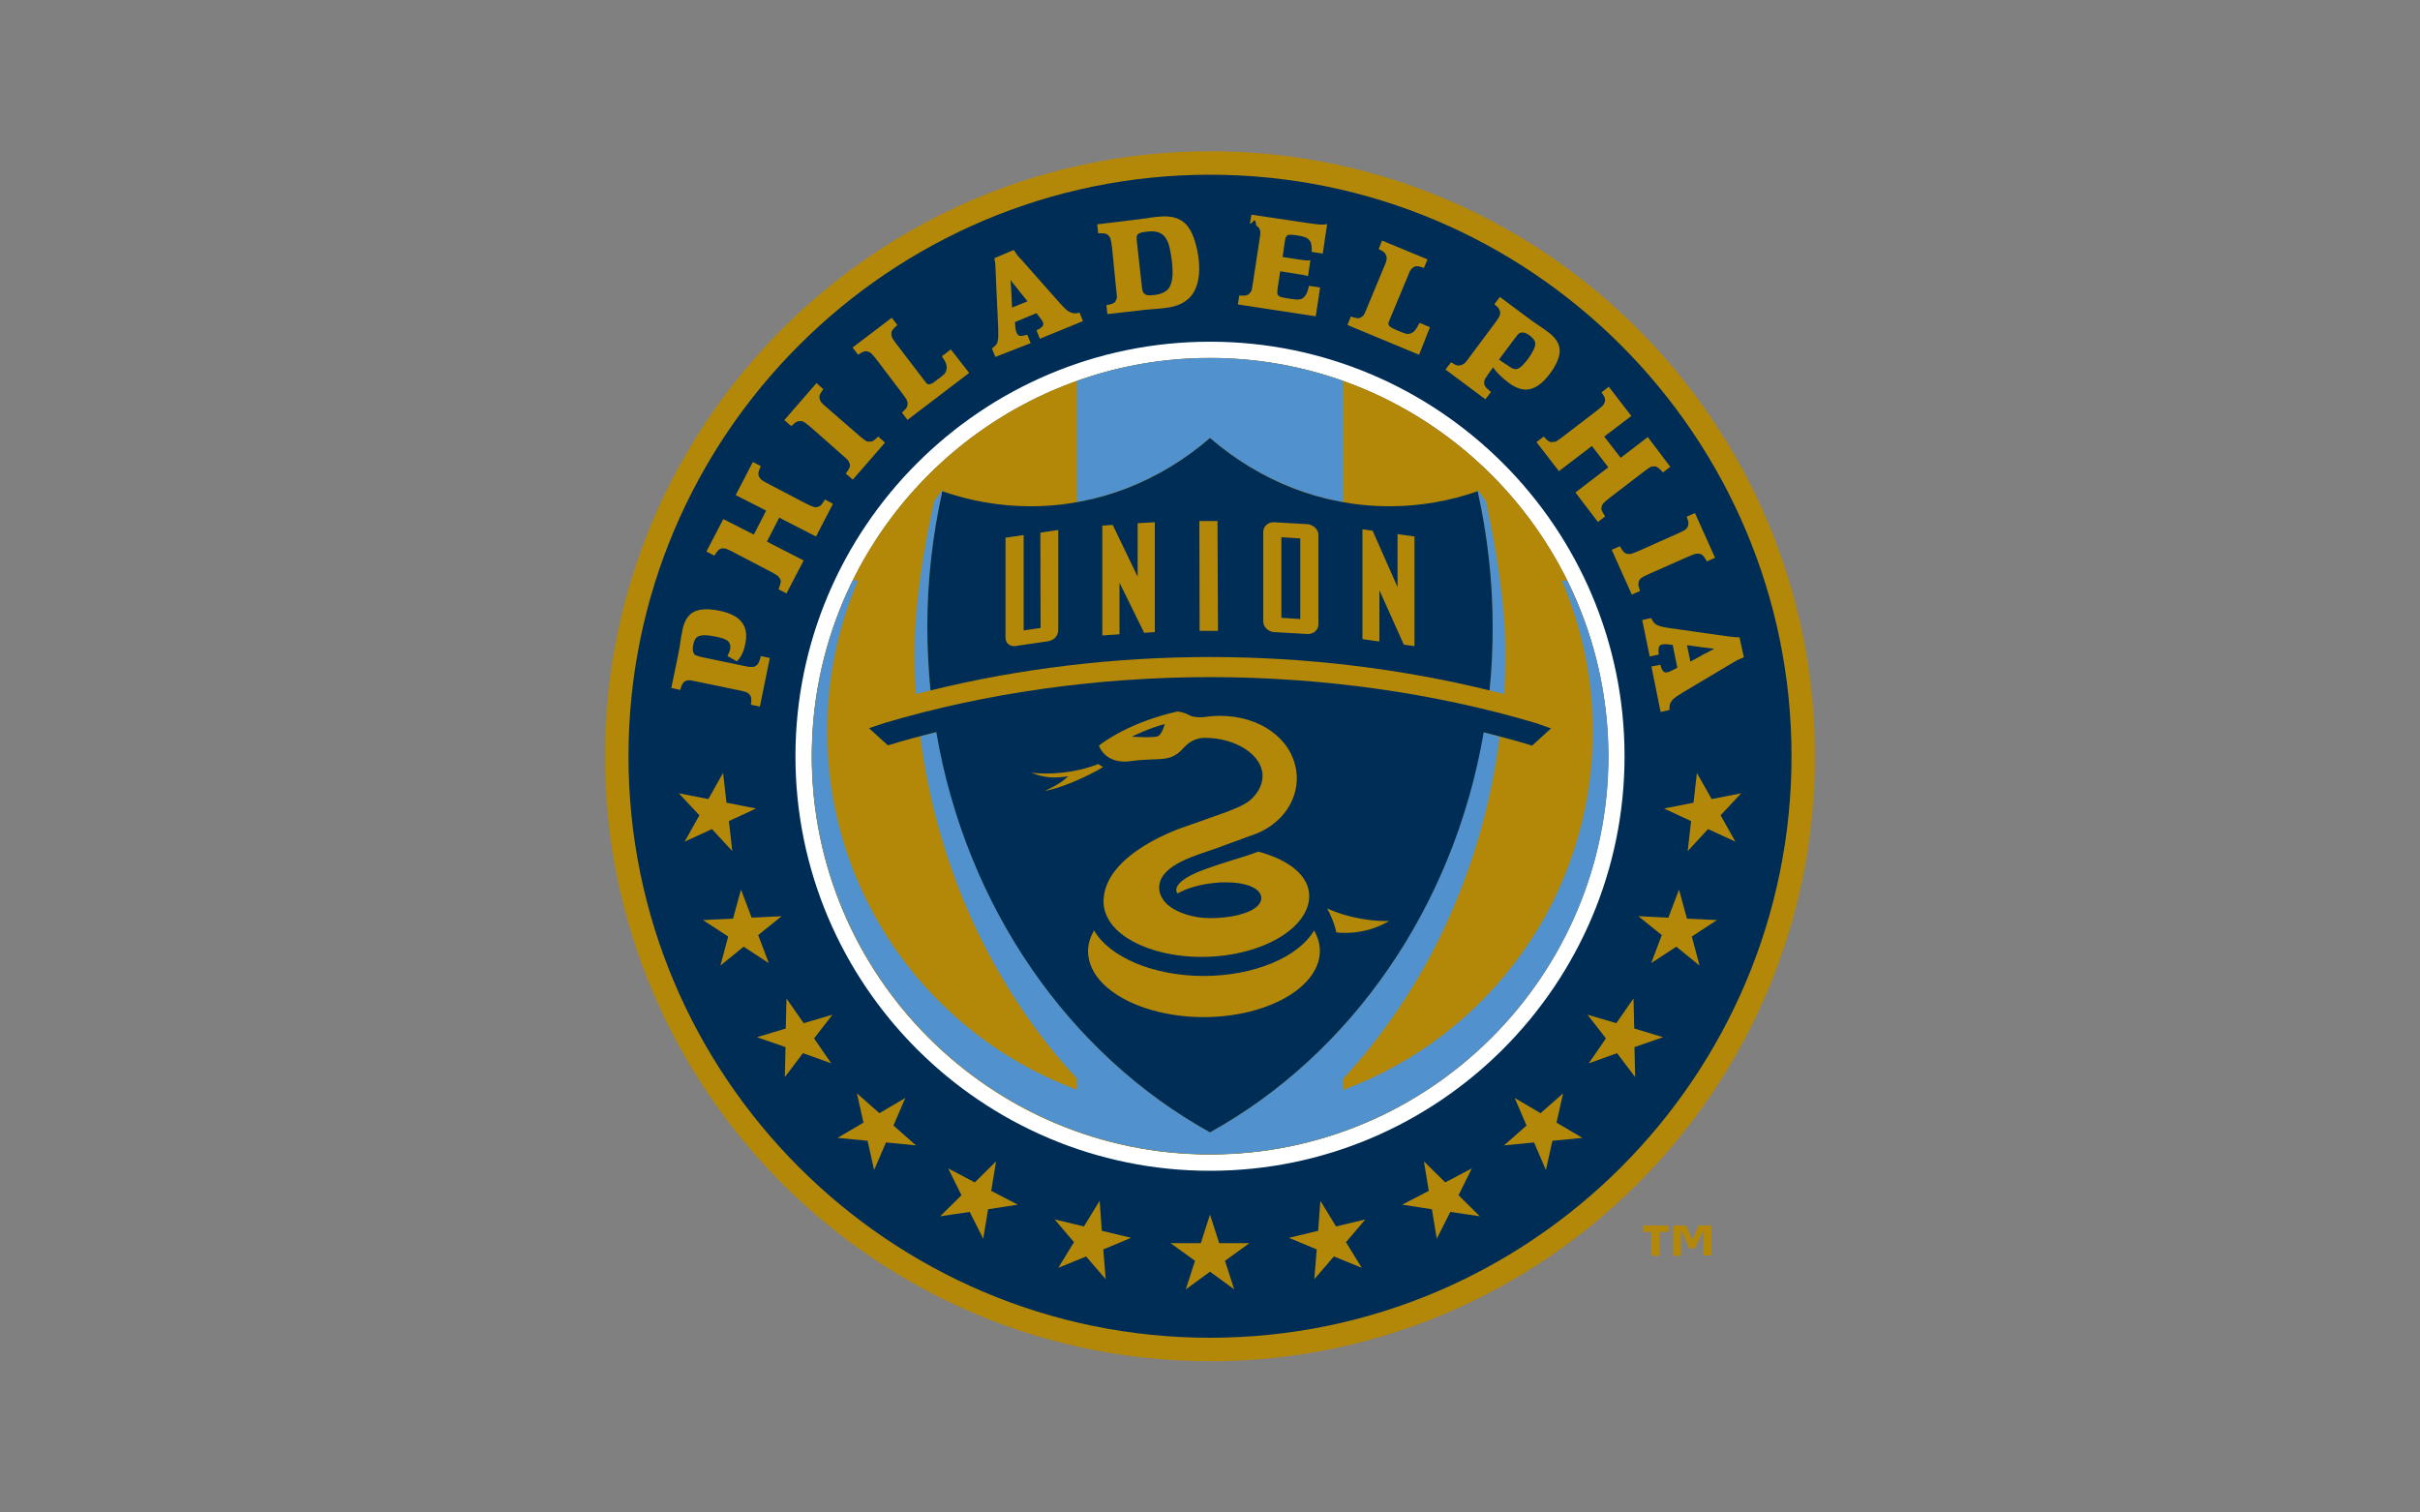 <?xml version="1.0" encoding="UTF-8"?> <svg xmlns="http://www.w3.org/2000/svg" width="240" height="150" viewBox="0 0 240 150"><rect x="0" y="0" width="240" height="150" fill="#808080" stroke="none"/><g fill="none" fill-rule="evenodd" transform="translate(60 15)"><path fill="#B38708" fill-rule="nonzero" d="M60,0 C26.928,0 0,26.928 0,60 C0,93.072 26.928,120 60,120 C93.072,120 120,93.072 120,60 C120,26.928 93.072,0 60,0"></path><path fill="#002D55" fill-rule="nonzero" d="M60,2.328 C28.2,2.328 2.328,28.2 2.328,60 C2.328,91.8 28.2,117.672 60,117.672 C91.8,117.672 117.672,91.8 117.672,60 C117.672,28.2 91.8,2.328 60,2.328"></path><path fill="#FFF" fill-rule="nonzero" d="M60,101.112 C37.344,101.112 18.888,82.68 18.888,60 C18.888,37.344 37.32,18.888 60,18.888 C82.656,18.888 101.112,37.32 101.112,60 C101.112,82.656 82.656,101.112 60,101.112 M60,20.52 C38.232,20.52 20.52,38.232 20.52,60 C20.52,81.768 38.232,99.48 60,99.48 C81.768,99.48 99.48,81.768 99.48,60 C99.48,38.232 81.768,20.52 60,20.52 Z"></path><path fill="#B38708" fill-rule="nonzero" d="M60,20.496 C38.232,20.496 20.496,38.208 20.496,60 C20.496,81.768 38.208,99.504 60,99.504 C81.768,99.504 99.504,81.792 99.504,60 C99.504,38.232 81.768,20.496 60,20.496"></path><path fill="#5191CD" fill-rule="nonzero" d="M32.28,53.472 C32.064,51.408 31.968,49.32 31.968,47.208 C31.968,42.552 32.496,38.04 33.456,33.72 L33.552,33.744 L33.456,33.576 L32.64,34.704 C31.632,39.24 30.696,44.856 30.696,49.752 C30.696,51.12 30.744,52.488 30.816,53.832 C31.296,53.712 31.8,53.592 32.28,53.472 L32.28,53.472 Z M73.2,34.8 L73.2,22.776 C69.072,21.312 64.632,20.496 60,20.496 C55.368,20.496 50.928,21.288 46.8,22.776 L46.8,34.8 C51.72,33.936 56.232,31.68 60,28.44 C63.768,31.68 68.28,33.912 73.2,34.8 Z M88.032,47.208 C88.032,49.32 87.912,51.408 87.72,53.472 C88.2,53.592 88.704,53.712 89.184,53.832 C89.256,52.488 89.304,51.12 89.304,49.752 C89.304,44.856 88.344,39.24 87.36,34.704 L86.544,33.576 L86.448,33.744 L86.544,33.72 C87.504,38.04 88.032,42.552 88.032,47.208 Z"></path><path fill="#5191CD" fill-rule="nonzero" d="M95.424,42.576 L94.896,42.576 C96.864,47.16 97.968,52.224 97.968,57.528 C97.968,73.848 87.648,87.768 73.2,93.096 L73.2,91.992 C81.408,83.112 87.048,71.28 88.728,58.056 L87.096,57.624 C84.144,75.024 73.92,89.592 60,97.296 C46.08,89.592 35.856,75.024 32.904,57.6 L31.272,58.032 C32.952,71.28 38.592,83.088 46.8,91.968 L46.8,93.072 C32.328,87.72 22.032,73.824 22.032,57.504 C22.032,52.2 23.136,47.136 25.104,42.552 L24.576,42.552 C21.984,47.808 20.52,53.736 20.52,59.976 C20.52,81.744 38.232,99.48 60.024,99.48 C81.792,99.48 99.528,81.768 99.528,59.976 C99.504,53.736 98.04,47.832 95.424,42.576 L95.424,42.576 Z"></path><path fill="#002D55" fill-rule="nonzero" d="M60,50.16 C69.504,50.16 78.96,51.312 87.72,53.472 C87.936,51.408 88.032,49.32 88.032,47.208 C88.032,42.552 87.504,38.04 86.544,33.72 C83.784,34.68 80.856,35.208 77.808,35.208 C71.088,35.208 64.92,32.688 60,28.44 C55.08,32.688 48.936,35.208 42.192,35.208 C39.144,35.208 36.216,34.68 33.456,33.72 C32.496,38.04 31.968,42.552 31.968,47.208 C31.968,49.32 32.088,51.408 32.28,53.472 C41.04,51.312 50.496,50.16 60,50.16 L60,50.16 Z"></path><path fill="#002D55" fill-rule="nonzero" d="M92.232,56.688 C82.296,53.736 71.16,52.152 60,52.152 C48.84,52.152 37.704,53.736 27.768,56.688 L26.184,57.216 L28.056,58.92 C29.616,58.44 31.224,58.008 32.856,57.6 C35.832,75.024 46.08,89.592 60,97.296 C73.92,89.592 84.168,75.024 87.144,57.624 C88.776,58.032 90.36,58.464 91.944,58.944 L93.816,57.24 C92.952,56.928 92.232,56.688 92.232,56.688 Z"></path><path fill="#B38708" fill-rule="nonzero" d="M12.144,50.064 C12.288,49.8 12.36,49.584 12.408,49.416 C12.48,49.056 12.408,48.792 12.216,48.6 C12.024,48.408 11.616,48.264 11.016,48.144 C10.224,47.976 9.648,47.952 9.288,48.096 C9.024,48.192 8.856,48.456 8.76,48.888 C8.688,49.272 8.688,49.56 8.784,49.752 C8.832,49.872 8.904,49.944 9.024,49.992 C9.12,50.04 9.312,50.088 9.552,50.16 L13.704,51.024 C13.896,51.072 14.064,51.096 14.184,51.12 C14.304,51.144 14.424,51.144 14.496,51.144 L14.712,51.144 C14.76,51.144 14.832,51.12 14.88,51.072 C15.024,51 15.144,50.904 15.216,50.76 C15.288,50.616 15.384,50.4 15.456,50.064 L16.344,50.256 L15.36,55.08 L14.472,54.888 C14.52,54.576 14.52,54.336 14.496,54.192 C14.448,54.024 14.376,53.904 14.232,53.784 C14.184,53.736 14.136,53.712 14.088,53.688 C14.04,53.664 13.992,53.64 13.92,53.616 C13.848,53.592 13.752,53.568 13.656,53.544 C13.56,53.52 13.416,53.496 13.224,53.448 L9.168,52.608 C8.976,52.56 8.808,52.536 8.688,52.512 C8.568,52.488 8.448,52.488 8.376,52.464 C8.304,52.464 8.232,52.464 8.16,52.488 C8.112,52.512 8.04,52.512 7.992,52.536 C7.848,52.608 7.752,52.704 7.68,52.824 C7.608,52.944 7.536,53.136 7.464,53.424 L6.576,53.232 L7.176,50.328 C7.248,49.968 7.32,49.632 7.368,49.344 C7.416,49.056 7.464,48.744 7.512,48.432 C7.536,48.24 7.56,48.072 7.608,47.904 C7.632,47.736 7.656,47.592 7.68,47.472 C7.872,46.56 8.256,45.96 8.832,45.672 C9.408,45.384 10.248,45.336 11.376,45.576 C12.432,45.792 13.176,46.176 13.584,46.728 C13.992,47.28 14.112,48 13.896,48.936 C13.752,49.632 13.488,50.184 13.08,50.592 L12.144,50.064 M21.816,34.536 C21.648,34.8 21.528,34.992 21.432,35.088 C21.336,35.184 21.192,35.256 21.048,35.28 C20.976,35.304 20.904,35.304 20.856,35.304 C20.808,35.304 20.736,35.28 20.64,35.256 C20.568,35.232 20.472,35.184 20.352,35.136 C20.232,35.088 20.088,35.016 19.896,34.92 L16.224,33 C16.056,32.904 15.936,32.856 15.84,32.784 C15.744,32.736 15.672,32.688 15.6,32.64 C15.528,32.592 15.48,32.568 15.456,32.52 C15.432,32.472 15.384,32.448 15.36,32.4 C15.24,32.256 15.192,32.088 15.216,31.92 C15.24,31.752 15.312,31.512 15.456,31.224 L14.664,30.816 L12.96,34.104 L15.984,35.64 L14.76,38.016 L11.736,36.48 L10.056,39.696 L10.848,40.104 C10.992,39.864 11.136,39.672 11.232,39.576 C11.328,39.48 11.472,39.408 11.616,39.384 L11.808,39.384 C11.88,39.384 11.928,39.408 12.024,39.432 C12.096,39.456 12.192,39.504 12.312,39.552 C12.432,39.6 12.576,39.672 12.744,39.768 L16.416,41.688 C16.584,41.76 16.704,41.832 16.8,41.904 C16.896,41.952 16.992,42 17.04,42.048 C17.112,42.096 17.16,42.12 17.184,42.168 C17.208,42.216 17.256,42.24 17.28,42.288 C17.4,42.432 17.448,42.6 17.424,42.744 C17.4,42.912 17.328,43.128 17.208,43.44 L18,43.848 L19.704,40.584 L16.056,38.712 L17.28,36.336 L20.928,38.208 L22.608,34.968 L21.816,34.536 M20.424,27.384 C20.28,27.264 20.136,27.144 20.04,27.072 C19.944,27 19.848,26.928 19.776,26.88 C19.704,26.832 19.632,26.808 19.584,26.784 C19.536,26.76 19.464,26.76 19.392,26.76 C19.224,26.76 19.08,26.784 18.96,26.856 C18.84,26.928 18.672,27.072 18.48,27.264 L17.784,26.664 L20.976,22.992 L21.648,23.592 C21.456,23.856 21.336,24.048 21.288,24.216 C21.24,24.36 21.264,24.528 21.336,24.696 L21.408,24.84 C21.432,24.888 21.48,24.936 21.528,24.984 L21.72,25.176 C21.792,25.248 21.912,25.344 22.056,25.464 L25.176,28.176 C25.32,28.32 25.464,28.416 25.56,28.488 C25.656,28.56 25.728,28.632 25.8,28.68 C25.872,28.728 25.944,28.752 25.992,28.776 C26.04,28.8 26.112,28.8 26.184,28.8 C26.352,28.8 26.496,28.776 26.616,28.704 C26.736,28.632 26.904,28.488 27.096,28.296 L27.768,28.896 L24.576,32.568 L23.88,31.968 C24.072,31.704 24.192,31.512 24.264,31.344 C24.312,31.2 24.312,31.032 24.216,30.864 L24.144,30.72 C24.12,30.672 24.072,30.624 24.024,30.576 L23.832,30.384 C23.736,30.312 23.64,30.216 23.496,30.096 L20.424,27.384 M36.12,21.984 L30,26.64 L29.448,25.92 C29.688,25.704 29.856,25.536 29.928,25.392 C30,25.248 30.024,25.08 30,24.912 C30,24.84 29.976,24.792 29.952,24.744 C29.952,24.696 29.904,24.648 29.88,24.576 C29.832,24.504 29.784,24.432 29.712,24.336 C29.64,24.24 29.568,24.12 29.448,23.976 L26.952,20.688 C26.832,20.52 26.736,20.4 26.64,20.304 C26.544,20.208 26.496,20.136 26.424,20.064 C26.376,20.016 26.304,19.968 26.256,19.944 C26.208,19.92 26.136,19.896 26.088,19.872 C25.944,19.824 25.776,19.824 25.656,19.872 C25.512,19.92 25.344,20.016 25.104,20.184 L24.552,19.464 L28.44,16.512 L28.992,17.232 C28.752,17.448 28.584,17.616 28.488,17.76 C28.392,17.904 28.392,18.072 28.416,18.264 C28.416,18.312 28.44,18.384 28.464,18.432 C28.464,18.48 28.512,18.528 28.536,18.6 C28.584,18.672 28.632,18.744 28.704,18.84 C28.776,18.936 28.848,19.056 28.968,19.2 L31.536,22.56 C31.632,22.68 31.704,22.776 31.752,22.848 C31.8,22.92 31.872,22.968 31.896,23.016 C31.944,23.064 31.968,23.088 32.016,23.088 C32.04,23.112 32.088,23.112 32.136,23.112 C32.184,23.112 32.232,23.112 32.28,23.088 C32.328,23.064 32.376,23.064 32.448,23.016 C32.52,22.992 32.592,22.944 32.664,22.872 C32.76,22.824 32.856,22.728 32.976,22.632 L33.12,22.536 C33.264,22.416 33.384,22.32 33.48,22.248 C33.576,22.176 33.648,22.104 33.696,22.032 C33.744,21.96 33.792,21.912 33.816,21.84 C33.84,21.768 33.864,21.72 33.864,21.624 C33.912,21.432 33.888,21.24 33.816,21.048 C33.744,20.856 33.6,20.616 33.408,20.328 L34.296,19.656 L36.12,21.984 M40.536,9.792 C40.608,9.888 40.656,9.96 40.704,10.032 L40.848,10.248 C40.896,10.32 40.944,10.392 41.016,10.44 C41.064,10.512 41.136,10.584 41.232,10.68 L45.12,15.072 C45.336,15.312 45.528,15.504 45.672,15.648 C45.84,15.792 45.984,15.912 46.128,15.96 C46.272,16.032 46.416,16.056 46.56,16.08 C46.704,16.08 46.872,16.056 47.064,16.008 L47.4,16.848 L43.128,18.6 L42.792,17.76 C43.104,17.616 43.296,17.472 43.392,17.352 C43.488,17.232 43.488,17.088 43.416,16.92 C43.368,16.8 43.2,16.584 42.936,16.248 L42.792,16.056 L40.656,16.944 L40.68,17.208 C40.68,17.376 40.704,17.52 40.728,17.664 C40.752,17.784 40.776,17.904 40.824,18 C40.896,18.192 41.016,18.288 41.16,18.312 C41.304,18.336 41.544,18.288 41.88,18.192 L42.216,19.032 L38.712,20.4 L38.376,19.56 C38.52,19.44 38.64,19.344 38.736,19.248 C38.832,19.152 38.904,19.032 38.928,18.888 C38.976,18.744 39,18.6 39,18.408 L39,17.664 L38.736,11.856 C38.736,11.52 38.712,11.256 38.688,11.064 C38.664,10.872 38.64,10.728 38.616,10.608 L40.536,9.792 M41.184,13.992 L41.088,13.872 C41.064,13.824 41.04,13.8 40.992,13.752 L40.824,13.536 C40.752,13.44 40.68,13.344 40.608,13.272 L40.416,13.032 C40.392,12.984 40.344,12.936 40.32,12.888 C40.296,12.84 40.248,12.792 40.224,12.768 L40.296,13.92 L40.368,15.504 L41.904,14.88 L41.184,13.992 L41.184,13.992 Z M50.28,9.504 C50.256,9.312 50.232,9.144 50.208,9.024 C50.184,8.904 50.16,8.784 50.136,8.712 C50.112,8.64 50.088,8.568 50.064,8.52 C50.04,8.472 49.992,8.424 49.944,8.376 C49.824,8.256 49.704,8.184 49.56,8.16 C49.416,8.136 49.2,8.136 48.912,8.136 L48.816,7.248 L51.408,6.936 C51.936,6.864 52.392,6.816 52.776,6.768 C53.16,6.72 53.472,6.672 53.712,6.648 C53.928,6.6 54.12,6.576 54.336,6.552 C54.528,6.528 54.696,6.504 54.792,6.504 C55.536,6.408 56.136,6.456 56.64,6.624 C57.12,6.792 57.528,7.08 57.84,7.512 C58.104,7.872 58.32,8.328 58.488,8.88 C58.656,9.432 58.8,10.008 58.872,10.656 C59.04,12.12 58.848,13.272 58.32,14.088 C57.792,14.904 56.88,15.384 55.656,15.528 C55.56,15.552 55.44,15.552 55.296,15.576 C55.152,15.6 55.008,15.6 54.816,15.624 C54.48,15.648 54.168,15.672 53.88,15.696 C53.592,15.72 53.304,15.744 53.016,15.792 L49.824,16.152 L49.728,15.264 C50.04,15.216 50.28,15.144 50.424,15.072 C50.568,15 50.664,14.856 50.712,14.688 C50.736,14.64 50.76,14.592 50.76,14.544 C50.76,14.496 50.784,14.448 50.76,14.352 C50.76,14.28 50.76,14.184 50.736,14.064 C50.736,13.944 50.712,13.8 50.688,13.632 L50.28,9.504 M53.232,13.32 C53.256,13.464 53.256,13.584 53.28,13.68 C53.304,13.776 53.304,13.848 53.328,13.896 L53.4,14.04 C53.424,14.064 53.472,14.112 53.52,14.136 C53.616,14.232 53.736,14.28 53.88,14.28 C54.024,14.304 54.216,14.28 54.48,14.256 C54.888,14.208 55.2,14.112 55.464,13.968 C55.728,13.824 55.92,13.632 56.04,13.368 C56.16,13.104 56.256,12.744 56.28,12.336 C56.304,11.928 56.28,11.4 56.208,10.8 C56.136,10.224 56.04,9.744 55.944,9.36 C55.824,8.976 55.68,8.664 55.488,8.448 C55.296,8.232 55.056,8.088 54.792,8.016 C54.504,7.944 54.168,7.92 53.784,7.968 C53.544,7.992 53.328,8.04 53.184,8.064 C53.04,8.112 52.92,8.16 52.848,8.232 C52.776,8.304 52.728,8.4 52.728,8.52 C52.728,8.64 52.728,8.808 52.752,9 L53.232,13.32 L53.232,13.32 Z M71.184,10.152 L70.08,9.984 C70.104,9.696 70.08,9.48 70.056,9.288 C70.032,9.096 69.96,8.928 69.84,8.808 C69.744,8.688 69.6,8.592 69.408,8.52 C69.216,8.448 68.976,8.4 68.688,8.352 L68.52,8.328 C68.304,8.304 68.112,8.28 67.992,8.28 C67.848,8.28 67.752,8.304 67.68,8.328 C67.608,8.376 67.56,8.448 67.512,8.544 C67.488,8.64 67.44,8.784 67.416,8.976 L67.2,10.488 L69.096,10.776 C69.288,10.8 69.456,10.824 69.576,10.824 C69.696,10.824 69.84,10.824 69.96,10.8 L69.72,12.384 C69.6,12.36 69.48,12.312 69.36,12.288 C69.24,12.264 69.048,12.24 68.784,12.192 L66.96,11.904 L66.72,13.512 C66.696,13.728 66.672,13.896 66.672,14.016 C66.672,14.136 66.696,14.232 66.768,14.304 C66.84,14.376 66.936,14.424 67.08,14.472 C67.224,14.52 67.44,14.544 67.704,14.592 L68.04,14.64 C68.328,14.688 68.568,14.712 68.76,14.712 C68.952,14.688 69.12,14.64 69.24,14.544 C69.36,14.448 69.48,14.304 69.576,14.112 C69.672,13.92 69.744,13.656 69.816,13.344 L70.92,13.512 L70.488,16.368 L62.76,15.192 L62.904,14.304 C63.216,14.328 63.456,14.328 63.624,14.28 C63.792,14.232 63.912,14.136 64.008,13.992 C64.032,13.944 64.08,13.896 64.104,13.848 C64.128,13.8 64.152,13.752 64.152,13.68 C64.176,13.608 64.176,13.512 64.2,13.392 C64.224,13.272 64.248,13.128 64.272,12.96 L64.896,8.856 C64.92,8.664 64.944,8.496 64.968,8.376 C64.992,8.256 64.992,8.136 64.992,8.064 C64.992,7.992 64.992,7.92 64.968,7.848 C64.944,7.8 64.92,7.728 64.896,7.68 C64.824,7.536 64.704,7.44 64.584,7.368 C64.464,6.288 64.248,7.248 63.96,7.176 L64.104,6.288 L69.912,7.152 C70.152,7.176 70.344,7.224 70.488,7.224 C70.632,7.248 70.776,7.248 70.896,7.272 L71.232,7.272 C71.328,7.272 71.472,7.248 71.616,7.224 L71.184,10.152 M80.736,20.184 L73.632,17.232 L73.968,16.392 C74.28,16.488 74.52,16.56 74.664,16.56 C74.832,16.56 74.976,16.488 75.12,16.368 C75.168,16.32 75.216,16.296 75.24,16.248 C75.264,16.2 75.312,16.152 75.336,16.08 C75.36,16.008 75.408,15.936 75.456,15.816 C75.504,15.72 75.552,15.576 75.624,15.408 L77.208,11.592 C77.28,11.4 77.352,11.256 77.4,11.136 C77.448,11.016 77.472,10.92 77.496,10.824 C77.52,10.752 77.52,10.68 77.52,10.608 C77.52,10.56 77.52,10.488 77.496,10.416 C77.448,10.272 77.376,10.128 77.28,10.032 C77.184,9.936 76.992,9.84 76.728,9.696 L77.064,8.856 L81.576,10.728 L81.216,11.568 C80.904,11.472 80.688,11.4 80.52,11.4 C80.352,11.4 80.208,11.472 80.064,11.592 C80.016,11.64 79.968,11.664 79.944,11.712 C79.92,11.736 79.872,11.808 79.848,11.856 C79.8,11.928 79.776,12 79.728,12.12 C79.68,12.216 79.632,12.36 79.56,12.528 L77.928,16.44 C77.856,16.584 77.832,16.704 77.784,16.776 L77.712,16.992 C77.688,17.04 77.688,17.088 77.688,17.136 C77.688,17.16 77.712,17.208 77.736,17.256 C77.76,17.304 77.784,17.352 77.832,17.376 C77.856,17.4 77.904,17.448 77.976,17.472 C78.024,17.52 78.096,17.544 78.192,17.592 C78.288,17.64 78.408,17.688 78.552,17.76 L78.72,17.832 C78.888,17.904 79.032,17.952 79.152,18 C79.272,18.048 79.368,18.072 79.44,18.096 C79.536,18.12 79.608,18.12 79.68,18.12 C79.752,18.12 79.8,18.096 79.872,18.072 C80.064,18.024 80.208,17.904 80.352,17.736 C80.472,17.568 80.616,17.352 80.784,17.016 L81.816,17.448 L80.736,20.184 M88.296,20.352 C88.464,20.592 89.592,21.264 89.736,21.384 C90.024,21.6 90.312,21.672 90.552,21.552 C90.816,21.456 91.104,21.144 91.488,20.664 C91.968,20.016 92.232,19.488 92.256,19.128 C92.28,18.864 92.112,18.6 91.752,18.312 C91.44,18.072 91.176,17.952 90.96,17.976 C90.84,17.976 90.72,18 90.648,18.072 C90.552,18.144 90.432,18.288 90.288,18.48 L87.744,21.888 C87.624,22.056 87.528,22.2 87.456,22.296 C87.384,22.392 87.336,22.488 87.288,22.56 C87.24,22.632 87.216,22.704 87.216,22.752 C87.192,22.8 87.192,22.872 87.192,22.944 C87.192,23.112 87.24,23.256 87.336,23.376 C87.432,23.496 87.6,23.664 87.864,23.88 L87.312,24.6 L83.352,21.648 L83.904,20.928 C84.168,21.096 84.384,21.216 84.528,21.24 C84.696,21.264 84.84,21.24 85.008,21.168 L85.152,21.096 C85.2,21.072 85.248,21.024 85.296,20.976 C85.344,20.928 85.416,20.832 85.488,20.76 C85.56,20.664 85.656,20.544 85.752,20.4 L88.224,17.088 C88.344,16.92 88.44,16.8 88.512,16.68 C88.584,16.56 88.632,16.488 88.68,16.416 C88.704,16.344 88.728,16.272 88.752,16.224 C88.752,16.176 88.776,16.104 88.776,16.032 C88.776,15.864 88.728,15.744 88.656,15.624 C88.584,15.504 88.44,15.36 88.2,15.168 L88.752,14.448 L91.128,16.224 C91.44,16.44 91.704,16.656 91.944,16.824 C92.184,16.992 92.448,17.16 92.712,17.352 C92.88,17.448 93.024,17.568 93.168,17.664 C93.312,17.76 93.432,17.856 93.528,17.928 C94.272,18.48 94.656,19.08 94.68,19.728 C94.704,20.376 94.368,21.168 93.696,22.08 C93.048,22.944 92.376,23.448 91.728,23.592 C91.056,23.736 90.36,23.52 89.592,22.944 C89.016,22.512 88.176,21.744 87.984,21.216 L88.296,20.352 M103.416,28.344 L100.728,30.408 L99.096,28.296 L101.784,26.256 L99.552,23.352 L98.832,23.904 C99,24.144 99.096,24.336 99.144,24.456 C99.192,24.6 99.192,24.744 99.144,24.888 C99.12,24.96 99.096,25.008 99.072,25.056 C99.048,25.104 99,25.176 98.952,25.224 C98.904,25.296 98.808,25.344 98.712,25.44 C98.616,25.512 98.472,25.632 98.328,25.752 L95.04,28.272 C94.896,28.392 94.776,28.464 94.68,28.536 C94.584,28.608 94.512,28.656 94.44,28.704 C94.368,28.752 94.32,28.776 94.272,28.8 C94.224,28.824 94.176,28.824 94.104,28.824 C93.912,28.872 93.768,28.848 93.624,28.776 C93.48,28.704 93.312,28.536 93.096,28.296 L92.376,28.848 L94.608,31.728 L97.872,29.232 L99.504,31.344 L96.24,33.84 L98.472,36.768 L99.192,36.216 C99.024,35.952 98.904,35.76 98.856,35.64 C98.808,35.496 98.808,35.352 98.856,35.208 C98.88,35.136 98.88,35.088 98.928,35.04 C98.952,34.992 99,34.944 99.048,34.872 C99.096,34.824 99.168,34.752 99.288,34.656 C99.384,34.584 99.504,34.464 99.672,34.344 L102.96,31.824 C103.104,31.704 103.224,31.632 103.32,31.56 C103.416,31.488 103.488,31.44 103.56,31.392 C103.632,31.344 103.68,31.32 103.728,31.296 C103.776,31.272 103.824,31.272 103.872,31.272 C104.064,31.224 104.232,31.248 104.376,31.344 C104.52,31.44 104.688,31.584 104.928,31.848 L105.648,31.296 L103.416,28.344 M106.32,37.944 C106.512,37.872 106.656,37.8 106.776,37.728 C106.896,37.68 106.992,37.608 107.064,37.584 C107.136,37.536 107.184,37.488 107.232,37.44 C107.28,37.392 107.304,37.344 107.352,37.296 C107.424,37.152 107.448,37.008 107.448,36.864 C107.448,36.72 107.376,36.528 107.28,36.24 L108.096,35.88 L110.088,40.32 L109.272,40.68 C109.128,40.392 108.984,40.2 108.864,40.08 C108.744,39.96 108.6,39.912 108.408,39.912 L108.24,39.912 C108.192,39.912 108.12,39.936 108.048,39.96 C107.976,39.984 107.88,40.032 107.784,40.056 C107.688,40.104 107.544,40.152 107.376,40.224 L103.584,41.904 C103.392,42 103.248,42.048 103.128,42.12 C103.008,42.168 102.936,42.216 102.864,42.264 C102.792,42.312 102.744,42.36 102.696,42.384 C102.648,42.432 102.624,42.48 102.576,42.552 C102.504,42.696 102.48,42.84 102.48,42.984 C102.504,43.128 102.552,43.32 102.648,43.608 L101.832,43.968 L99.84,39.528 L100.656,39.168 C100.8,39.456 100.944,39.648 101.064,39.768 C101.184,39.888 101.328,39.936 101.52,39.936 L101.688,39.936 C101.736,39.936 101.808,39.912 101.88,39.888 C101.952,39.864 102.048,39.816 102.144,39.792 C102.24,39.744 102.384,39.696 102.552,39.624 L106.32,37.944 M112.944,50.184 C112.848,50.232 112.752,50.28 112.68,50.304 C112.608,50.328 112.512,50.376 112.44,50.4 C112.368,50.448 112.296,50.472 112.2,50.52 C112.128,50.568 112.032,50.616 111.912,50.688 L106.872,53.688 C106.608,53.856 106.392,54 106.2,54.12 C106.032,54.24 105.888,54.384 105.792,54.504 C105.696,54.624 105.624,54.768 105.6,54.912 C105.576,55.056 105.552,55.224 105.576,55.416 L104.688,55.608 L103.776,51.096 L104.664,50.928 C104.76,51.264 104.856,51.48 104.952,51.576 C105.048,51.672 105.192,51.72 105.384,51.672 C105.504,51.648 105.744,51.528 106.128,51.336 L106.344,51.216 L105.888,48.96 L105.648,48.936 C105.48,48.912 105.336,48.888 105.216,48.888 C105.072,48.888 104.976,48.888 104.88,48.912 C104.664,48.96 104.544,49.032 104.52,49.176 C104.472,49.32 104.472,49.56 104.496,49.92 L103.608,50.112 L102.864,46.488 L103.752,46.296 C103.824,46.464 103.92,46.608 103.992,46.704 C104.064,46.824 104.184,46.896 104.304,46.968 C104.424,47.04 104.592,47.088 104.76,47.136 C104.952,47.184 105.192,47.232 105.504,47.28 L111.264,48.096 C111.6,48.144 111.864,48.168 112.056,48.192 C112.248,48.192 112.416,48.216 112.512,48.192 L112.944,50.184 M108.696,50.04 C108.744,50.016 108.768,49.992 108.816,49.968 C108.864,49.944 108.912,49.92 108.936,49.896 L109.176,49.776 C109.296,49.728 109.392,49.68 109.464,49.632 L109.728,49.488 L109.872,49.416 L110.016,49.344 L108.864,49.2 L107.304,48.984 L107.64,50.616 L108.696,50.04 L108.696,50.04 Z M14.976,65.184 L12.288,66.432 L12.624,69.408 L10.608,67.224 L7.896,68.472 L9.36,65.856 L7.32,63.672 L10.248,64.248 L11.712,61.656 L12.048,64.608 L14.976,65.184 M17.52,75.864 L15.192,77.736 L16.248,80.52 L13.752,78.888 L11.448,80.76 L12.216,77.88 L9.72,76.248 L12.696,76.104 L13.488,73.224 L14.544,76.008 L17.52,75.864 M22.56,85.632 L20.736,87.984 L22.44,90.456 L19.632,89.448 L17.832,91.824 L17.904,88.848 L15.072,87.864 L17.928,87 L18,84.024 L19.704,86.472 L22.56,85.632 M29.784,93.888 L28.608,96.624 L30.84,98.592 L27.864,98.304 L26.688,101.04 L26.04,98.136 L23.064,97.848 L25.632,96.336 L24.984,93.432 L27.216,95.4 L29.784,93.888 M38.784,100.176 L38.304,103.104 L40.944,104.472 L37.992,104.928 L37.512,107.856 L36.168,105.192 L33.24,105.624 L35.352,103.536 L34.032,100.872 L36.672,102.264 L38.784,100.176 M49.056,104.088 L49.272,107.064 L52.176,107.76 L49.416,108.912 L49.656,111.864 L47.712,109.608 L44.952,110.736 L46.512,108.192 L44.592,105.936 L47.496,106.632 L49.056,104.088 M60,105.456 L60.912,108.288 L63.912,108.288 L61.488,110.04 L62.4,112.872 L60,111.12 L57.6,112.872 L58.512,110.04 L56.088,108.288 L59.088,108.288 L60,105.456 Z M105.024,65.184 L107.712,66.432 L107.376,69.408 L109.392,67.224 L112.104,68.472 L110.64,65.856 L112.68,63.672 L109.752,64.248 L108.288,61.656 L107.952,64.608 L105.024,65.184 M102.48,75.864 L104.808,77.736 L103.752,80.52 L106.248,78.888 L108.552,80.76 L107.784,77.88 L110.28,76.248 L107.304,76.104 L106.512,73.224 L105.456,76.008 L102.48,75.864 M97.44,85.632 L99.264,87.984 L97.56,90.456 L100.368,89.448 L102.168,91.824 L102.096,88.848 L104.928,87.864 L102.072,87 L102,84.024 L100.296,86.472 L97.44,85.632 M90.216,93.888 L91.392,96.624 L89.16,98.592 L92.136,98.304 L93.312,101.04 L93.96,98.136 L96.936,97.848 L94.368,96.336 L95.016,93.432 L92.784,95.4 L90.216,93.888 M81.216,100.176 L81.696,103.104 L79.056,104.472 L82.008,104.928 L82.488,107.856 L83.832,105.192 L86.76,105.624 L84.648,103.536 L85.968,100.872 L83.328,102.264 L81.216,100.176 M70.944,104.088 L70.728,107.064 L67.824,107.76 L70.584,108.912 L70.344,111.864 L72.288,109.608 L75.048,110.736 L73.488,108.192 L75.408,105.936 L72.504,106.632 L70.944,104.088 M43.2,47.28 L41.52,47.52 L41.52,38.064 L39.72,38.328 L39.72,48.192 C39.72,48.744 40.056,49.08 40.608,49.08 C40.68,49.08 40.728,49.08 40.8,49.056 L43.92,48.6 C44.544,48.504 44.952,48.048 44.952,47.448 L44.952,37.56 L43.176,37.824 L43.2,47.28 L43.2,47.28 Z M52.824,42.192 L50.352,37.056 L49.32,37.128 L49.32,48.024 L51.024,47.904 L51.024,42.792 L53.472,47.76 L54.528,47.688 L54.528,36.792 L52.824,36.888 L52.824,42.192 Z M58.944,36.672 L58.968,47.568 L60.792,47.568 L60.744,36.672 L58.944,36.672 Z M69.696,36.984 L66.312,36.792 C65.808,36.792 65.28,37.152 65.28,37.752 L65.28,46.632 C65.28,47.28 65.904,47.664 66.336,47.688 L69.672,47.88 L69.72,47.88 C70.224,47.88 70.752,47.52 70.752,46.92 L70.752,38.04 C70.752,37.416 70.128,37.032 69.696,36.984 L69.696,36.984 Z M68.952,46.392 L67.08,46.272 L67.08,38.28 L68.952,38.4 L68.952,46.392 Z M78.6,37.968 L78.6,43.224 L76.128,37.632 L75.12,37.488 L75.12,48.384 L76.8,48.624 L76.8,43.536 L79.224,48.936 L80.28,49.08 L80.28,38.208 L78.6,37.968 Z M42.264,61.632 C42.456,61.704 42.672,61.776 42.888,61.848 C43.584,62.064 44.448,62.184 45.528,62.04 L45.936,61.992 L45.6,62.28 C45.312,62.544 44.448,63.096 43.584,63.432 C45.072,63.24 47.784,62.04 49.392,61.08 C49.224,60.984 49.056,60.864 48.936,60.768 C46.608,61.68 44.064,61.848 42.264,61.632 M48.504,77.28 C48.12,77.952 47.904,78.624 47.904,79.32 C47.904,80.448 48.408,81.576 49.392,82.56 C51.432,84.6 55.248,85.872 59.352,85.872 C65.688,85.872 70.872,82.92 70.896,79.32 C70.896,78.624 70.704,77.952 70.32,77.28 C68.76,79.944 64.32,81.792 59.376,81.792 C54.432,81.792 50.04,79.944 48.504,77.28 M72.528,77.472 C72.696,77.496 72.984,77.52 73.416,77.52 C74.52,77.52 76.128,77.304 77.76,76.344 C76.584,76.368 74.16,76.224 71.616,75.096 C71.928,75.672 72.336,76.536 72.528,77.472"></path><path fill="#B38708" fill-rule="nonzero" d="M59.424,58.176 L59.52,58.176 C62.52,58.176 65.184,59.856 65.208,61.896 C65.232,62.784 64.776,63.696 63.936,64.392 C63.264,64.92 62.28,65.28 61.392,65.616 C61.392,65.616 59.304,66.36 57.6,66.96 C57.504,66.984 49.44,69.552 49.44,74.424 C49.44,75.384 49.872,76.32 50.664,77.136 C52.44,78.912 55.896,79.992 59.592,79.896 C65.232,79.752 69.816,77.04 69.84,73.872 C69.84,71.856 67.848,70.272 64.776,69.456 C64.056,69.744 63.216,70.008 62.328,70.272 C61.464,70.536 60.504,70.848 59.496,71.208 C57.192,72.048 56.736,72.768 56.664,73.128 C56.616,73.344 56.712,73.536 56.784,73.608 C57.672,73.104 58.944,72.72 60.336,72.576 C60.72,72.528 61.128,72.504 61.512,72.504 C63.648,72.504 65.064,73.104 65.088,74.064 C65.088,74.328 64.968,74.592 64.728,74.832 C63.984,75.576 62.136,76.056 60.024,76.056 C58.248,76.056 56.568,75.48 55.656,74.592 C55.2,74.112 54.96,73.584 54.96,73.032 C54.96,71.04 57.84,70.08 59.736,69.432 C59.976,69.36 60.192,69.288 60.384,69.216 C62.04,68.616 64.056,67.872 64.056,67.872 C67.272,66.84 68.976,64.056 68.544,61.368 C68.04,58.2 64.92,55.992 60.96,55.992 C60.576,55.992 60.192,56.016 59.784,56.064 C59.784,56.064 59.424,56.136 58.992,56.136 C58.536,56.136 58.176,56.064 57.936,55.92 C57.36,55.608 56.784,55.56 56.784,55.56 C52.152,56.592 49.488,58.536 48.984,58.944 C49.128,59.352 49.872,60.816 52.176,60.48 C53.04,60.36 53.712,60.336 54.336,60.312 C55.704,60.264 56.448,60.264 57.48,59.064 C58.248,58.248 59.16,58.176 59.424,58.176"></path><path fill="#002D55" fill-rule="nonzero" d="M54.888,57.984 C55.272,57.744 55.512,56.808 55.512,56.808 C53.928,57.216 52.248,58.056 52.248,58.056 C52.248,58.056 54.504,58.224 54.888,57.984"></path><path fill="#B38708" fill-rule="nonzero" d="M105.456,107.184 L104.592,107.184 L104.592,109.536 L103.776,109.536 L103.776,107.184 L102.96,107.184 L102.96,106.536 L105.48,106.536 L105.456,107.184 M109.728,109.512 L108.936,109.512 L108.936,107.184 L108.84,107.184 L108.096,108.816 L107.544,108.816 L106.8,107.16 L106.704,107.16 L106.704,109.536 L105.936,109.536 L105.936,106.536 L107.232,106.536 L107.832,108 L108.456,106.536 L109.728,106.536 L109.728,109.512 Z"></path></g></svg> 